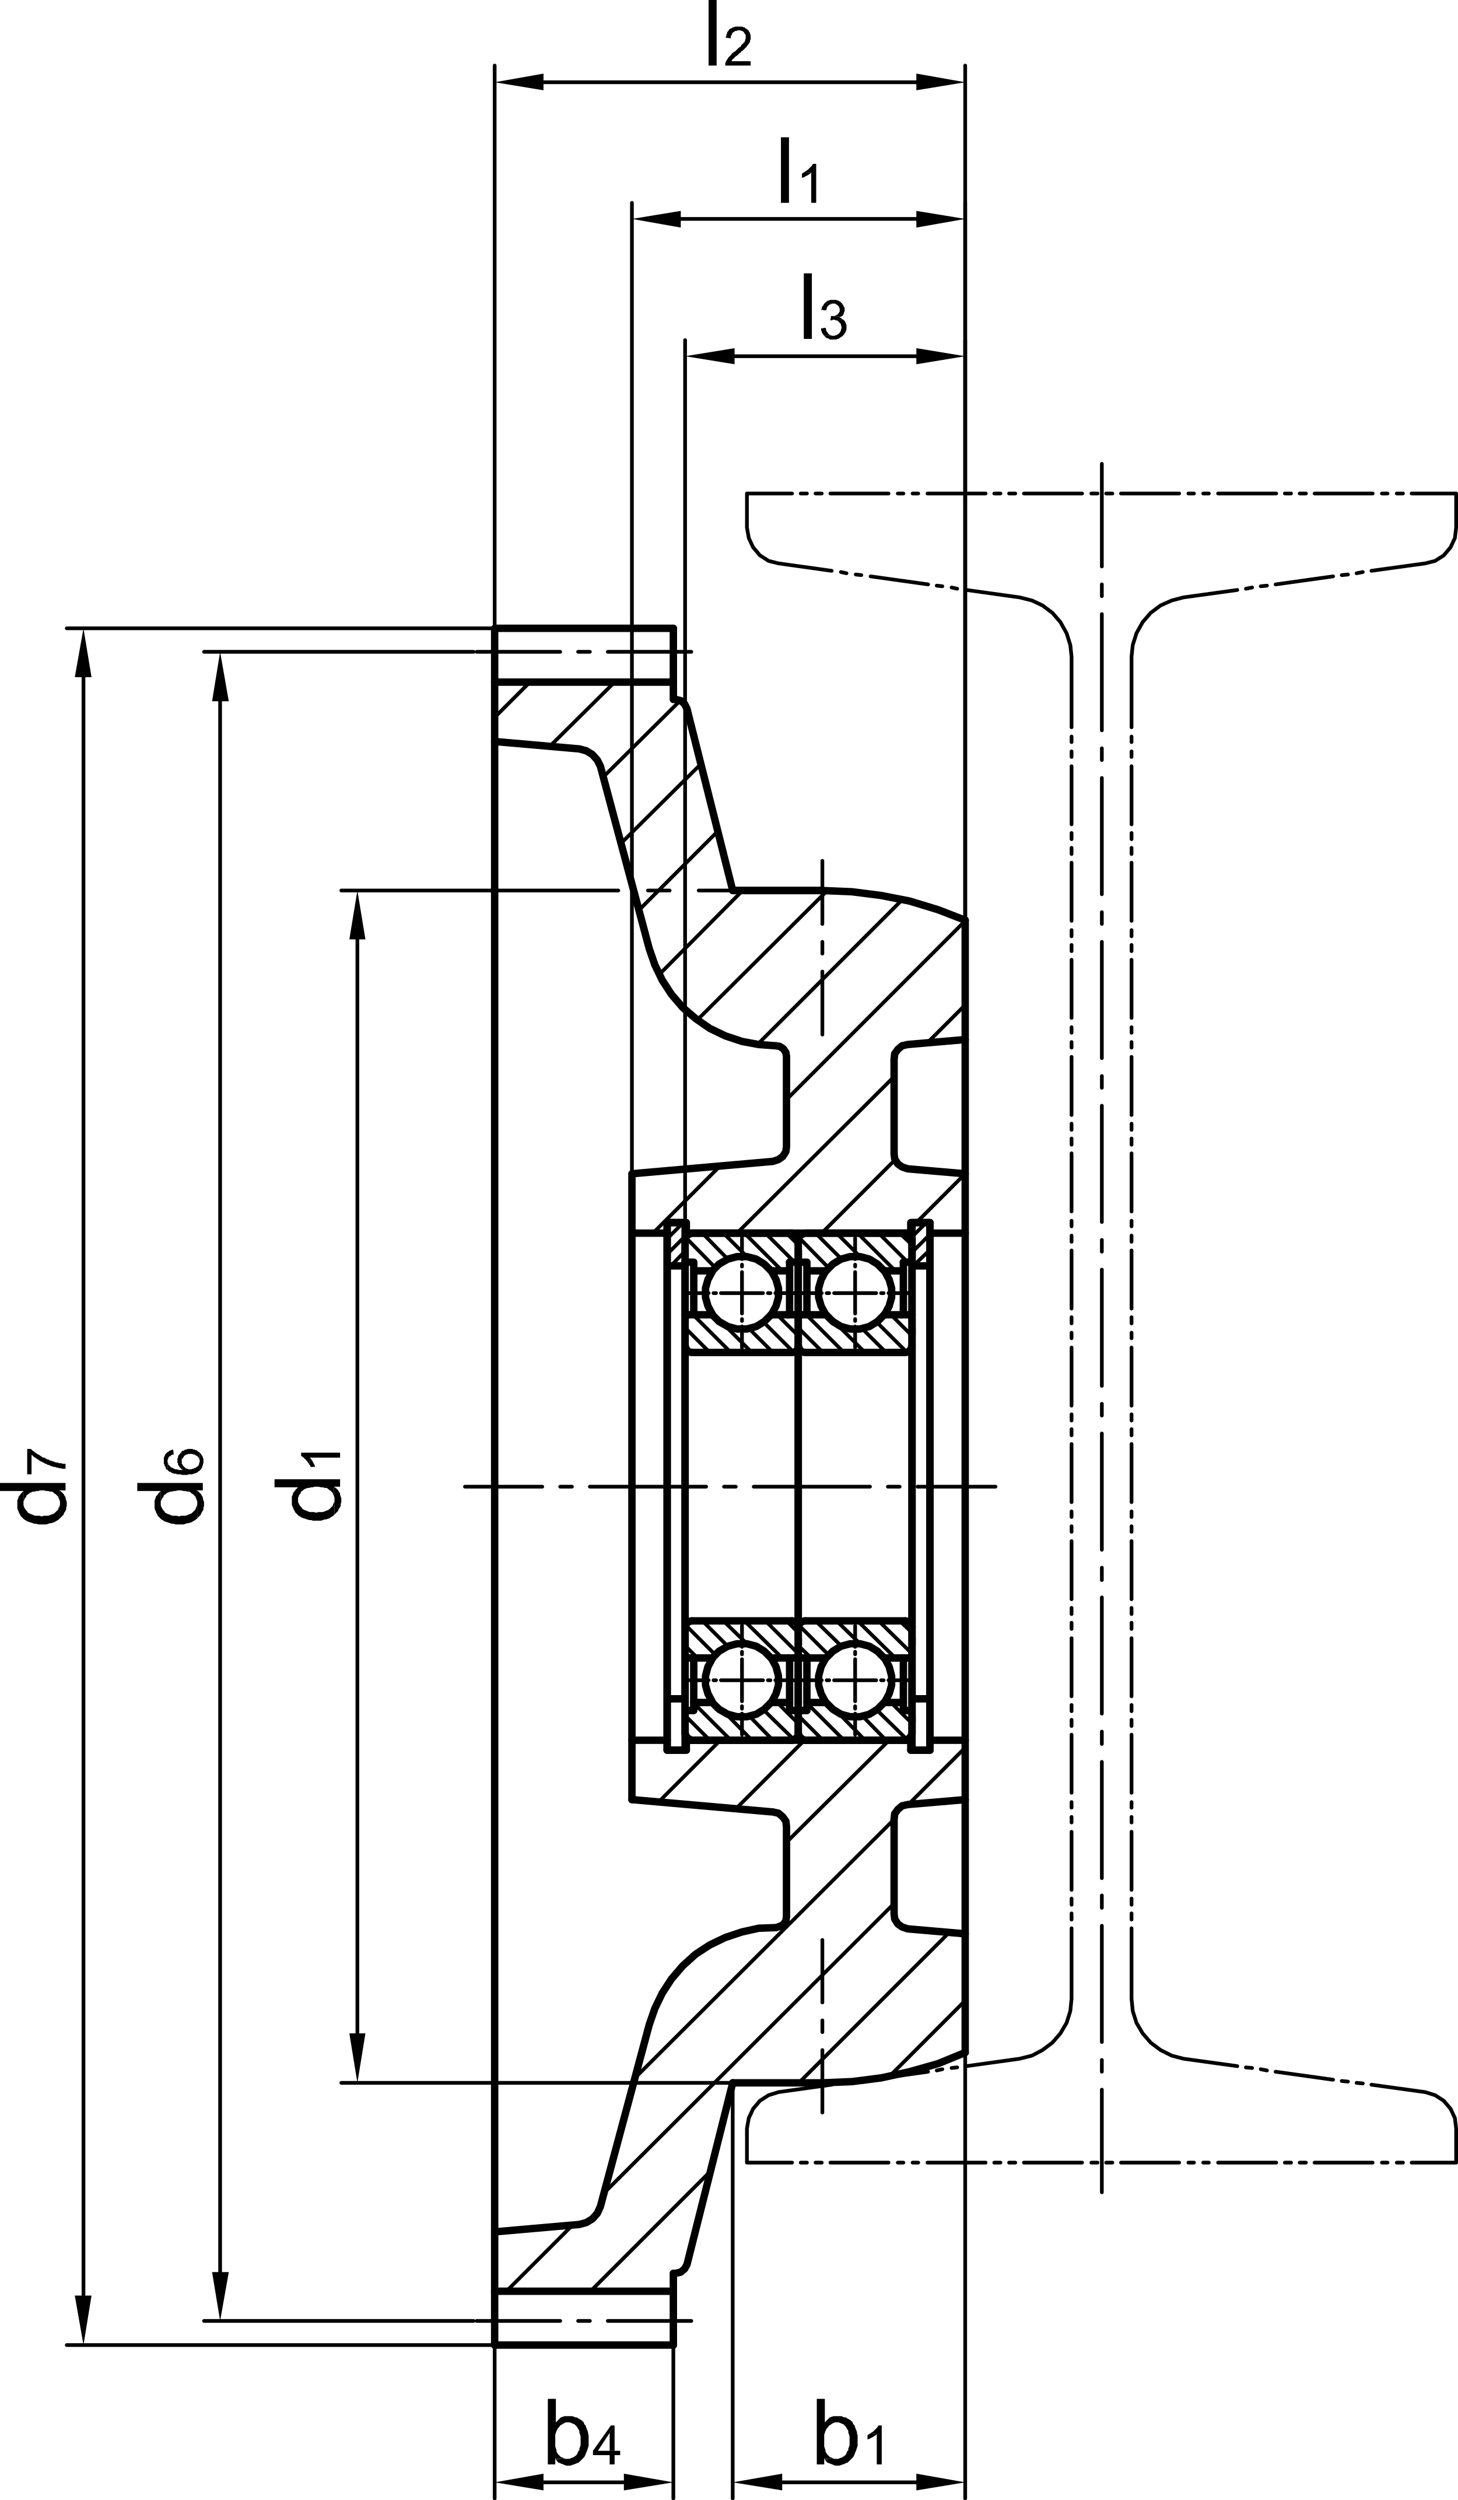 <?xml version="1.0" encoding="UTF-8"?>
<svg xmlns="http://www.w3.org/2000/svg" id="Ebene_1" viewBox="0 0 141.48 242.58">
  <defs>
    <style>.cls-1,.cls-2{fill:#000;stroke-width:0px;}.cls-2{fill-rule:evenodd;}.cls-3,.cls-4{stroke-linecap:round;}.cls-3,.cls-4,.cls-5{fill:none;stroke:#000;stroke-linejoin:round;}.cls-3,.cls-5{stroke-width:.72px;}.cls-4{stroke-width:.36px;}</style>
  </defs>
  <polyline class="cls-3" points="48 227.52 48 60.96 65.34 60.96"></polyline>
  <path class="cls-4" d="M89.04,144.24h7.56M86.16,144.24h1.14M73.14,144.24h11.28M70.26,144.24h1.14M57.24,144.24h11.28M54.36,144.24h1.14M45.12,144.24h7.5"></path>
  <path class="cls-3" d="M66.66,68.76l-.24-.48-.36-.3-.48-.12M65.34,60.96v6.9h.24M79.8,86.4h-8.7l-4.44-17.64M93.66,199.14v-109.86"></path>
  <path class="cls-4" d="M58.98,63.24h8.1M56.1,63.24h1.14M46.26,63.24h8.1"></path>
  <path class="cls-3" d="M71.1,86.4h8.7M48,66.18h17.34"></path>
  <path class="cls-4" d="M79.8,94.26v6.12M79.8,91.38v1.14M79.8,83.52v6.12"></path>
  <path class="cls-3" d="M88.38,118.62v1.32M64.74,118.62v51.18M90.24,169.8v-51.18h-1.86M64.74,118.62h1.86v1.32M90.24,119.64h3.42M66.6,119.64h21.78M61.32,119.64h3.42M58.26,74.34l-.3-.6-.48-.54-.6-.36-.66-.18M75,112.68l.54-.18.42-.3.3-.48.06-.48M86.76,111.96l.06.48.3.48.42.3.54.18M88.08,101.34l-.54.12-.42.36-.3.42-.06.54M76.32,102.48l-.06-.36-.24-.36-.36-.24-.36-.06M58.26,74.34l4.74,17.7.54,1.56.72,1.5.9,1.38,1.08,1.26,1.26,1.08,1.38.96,1.5.72,1.62.54,1.62.3,1.62.12M48,71.94l8.22.72M75.3,101.46h-.06M76.32,111.24v-8.76M86.76,111.96v-9.18M93.66,113.88l-5.58-.48M93.66,100.86l-5.58.48M61.32,174.6v-60.72l13.68-1.2M93.66,89.28l-2.64-1.02-2.76-.84-2.76-.54-2.82-.36-2.88-.12"></path>
  <path class="cls-4" d="M88.92,118.62l4.74-4.74M87.9,119.64l.48-.48M79.74,119.64l7.14-7.14M90,101.16l3.66-3.66M71.52,119.64l15.24-15.18M76.32,106.68l17.34-17.34M63.36,119.64l6.54-6.54M73.5,101.34l14.04-14.04M67.68,98.94l12.6-12.54M63.96,94.56l8.1-8.16M61.98,88.32l7.68-7.68M60.24,81.84l7.8-7.74M58.5,75.42l7.5-7.44M53.34,72.42l6.3-6.24M48,69.6l3.42-3.42"></path>
  <path class="cls-3" d="M65.34,220.56h.24M65.58,220.56l.48-.12.36-.3.24-.42M58.26,214.08l4.74-17.64M48,216.54l8.22-.72M48,222.3h17.34M56.22,215.82l.66-.18.6-.36.48-.54.3-.66M65.34,227.52v-6.96M71.1,202.08l-4.44,17.64M86.76,185.7l.06.48.3.48.42.3.54.18M93.66,187.62l-5.58-.48M90.24,168.84h3.42M93.66,174.6l-5.58.48-.54.12-.42.36-.3.42-.06.54M90.24,169.8h-1.86M86.76,176.52v9.18M75.3,187.02h-.06M75.3,187.02l.36-.12.36-.18.24-.36.06-.42M76.32,185.94v-8.7l-.06-.54-.3-.42-.42-.36-.54-.12M64.74,169.8h1.86M61.32,168.84h3.42M61.32,174.6l13.68,1.2M66.6,168.84h21.78M75.24,187.02l-1.62.06-1.62.36-1.62.54-1.5.72-1.38.9-1.26,1.14-1.08,1.26-.9,1.38-.72,1.5-.54,1.56"></path>
  <path class="cls-4" d="M58.98,225.18h8.1M56.1,225.18h1.14M46.26,225.18h8.1"></path>
  <path class="cls-3" d="M79.8,202.08h-8.7,8.7ZM79.8,202.08l2.88-.12,2.82-.36,2.76-.6,2.76-.78,2.64-1.08M48,227.52h17.34"></path>
  <path class="cls-4" d="M86.34,201.42l7.32-7.32M77.52,202.08l14.58-14.58M57.3,222.3l11.64-11.64M58.56,212.82l28.2-28.14M49.14,222.3l6.42-6.42M88.14,175.08l5.52-5.52M61.56,201.66l25.2-25.14M76.32,178.74l9.96-9.9M71.4,175.5l6.66-6.66M63.9,174.84l6-6M61.32,169.26l.42-.42M79.8,194.28v-6.06M79.8,197.16v-1.14M79.8,204.96v-6.06"></path>
  <path class="cls-3" d="M88.38,168.48v1.32M66.6,168.48v1.32"></path>
  <path class="cls-4" d="M66.06,21.24h22.86M93.66,88.98V19.68M61.32,113.52V19.68M141.3,47.88v3.3M120.06,57.24l-5.22.72M121.5,57l-.6.12M122.94,56.82l-.6.06M129.36,55.92l-5.58.78M130.8,55.74l-.6.06M132.24,55.5l-.6.12M138.3,54.66l-5.22.72M114.84,57.96l-1.14.3-1.08.48-.96.72-.78.9-.6,1.08-.36,1.14-.12,1.14M80.7,55.38l-5.16-.72M82.14,55.62l-.54-.12M83.58,55.8l-.54-.06M90.06,56.7l-5.58-.78M91.44,56.88l-.54-.06M92.88,57.12l-.54-.12M103.98,63.72l-.12-1.14-.36-1.14-.6-1.08-.78-.9-.96-.72-1.02-.48-1.2-.3-5.16-.72M138.3,54.66l.96-.24.84-.54.66-.78.42-.9.12-1.02M141.3,206.52v3.3M133.08,202.26l5.22.72M131.64,202.08l.6.06M130.2,201.9l.6.06M123.78,201l5.58.78M122.34,200.76l.6.12M120.9,200.58l.6.06M114.84,199.74l5.22.72M93.78,200.46l5.16-.72M92.34,200.64l.54-.06M90.9,200.88l.54-.12M84.48,201.78l5.58-.78M83.04,201.96l.54-.06M81.6,202.14l.54-.06M75.54,202.98l5.16-.72M141.3,206.52l-.12-1.02-.42-.9-.66-.78-.84-.54-.96-.3M98.94,199.74l1.2-.3,1.02-.54.96-.72.78-.9.6-1.02.36-1.14.12-1.2M109.8,193.92l.12,1.2.36,1.14.6,1.02.78.9.96.72,1.08.54,1.14.3M103.98,70.56v-6.84M103.98,72v-.54M103.98,73.44v-.54M103.98,79.98v-5.64M103.98,81.42v-.6M103.98,82.86v-.6M103.98,89.34v-5.64M103.98,90.84v-.6M103.98,92.28v-.6M103.98,98.76v-5.64M103.98,100.2v-.54M103.98,101.64v-.54M103.98,108.18v-5.64M103.98,109.62v-.6M103.98,111.06v-.6M103.98,117.54v-5.64M103.98,118.98v-.54M103.98,120.48v-.6M103.98,126.96v-5.64M103.98,128.4v-.6M103.98,129.84v-.54M103.98,136.38v-5.64M103.98,137.82v-.6M103.98,139.26v-.6M103.98,145.74v-5.64M103.98,147.18v-.54M103.98,148.62v-.54M103.98,155.16v-5.64M103.98,156.6v-.6M103.98,158.04v-.6M103.98,164.58v-5.64M103.98,166.02v-.6M103.98,167.46v-.6M103.98,173.94v-5.64M103.98,175.38v-.54M103.98,176.82v-.54M103.98,183.36v-5.64M103.98,184.8v-.6M103.98,186.24v-.6M103.98,193.92v-6.84M109.8,187.08v6.84M109.8,185.64v.6M109.8,184.2v.6M109.8,177.72v5.64M109.8,176.28v.54M109.8,174.84v.54M109.8,168.3v5.64M109.8,166.86v.6M109.8,165.42v.6M109.8,158.94v5.64M109.8,157.44v.6M109.8,156v.6M109.8,149.52v5.64M109.8,148.08v.54M109.8,146.64v.54M109.8,140.1v5.64M109.8,138.66v.6M109.8,137.22v.6M109.8,130.74v5.64M109.8,129.3v.54M109.8,127.8v.6M109.8,121.32v5.64M109.8,119.88v.6M109.8,118.44v.54M109.8,111.9v5.64M109.8,110.46v.6M109.8,109.02v.6M109.8,102.54v5.64M109.8,101.1v.54M109.8,99.66v.54M109.8,93.12v5.64M109.8,91.68v.6M109.8,90.24v.6M109.8,83.7v5.64M109.8,82.26v.6M109.8,80.82v.6M109.8,74.34v5.64M109.8,72.9v.54M109.8,71.46v.54M109.8,63.72v6.84M72.48,51.18v-3.3M72.48,209.82v-3.3M136.98,47.88h4.32M135.54,47.88h.6M134.1,47.88h.54M127.56,47.88h5.64M126.12,47.88h.6M124.68,47.88h.6M118.2,47.88h5.64M116.76,47.88h.54M115.32,47.88h.54M108.78,47.88h5.64M107.34,47.88h.6M105.9,47.88h.6M99.36,47.88h5.64M97.92,47.88h.6M96.48,47.88h.6M90,47.88h5.64M88.56,47.88h.54M87.12,47.88h.54M80.58,47.88h5.64M79.14,47.88h.6M77.7,47.88h.6M72.48,47.88h4.38M136.98,209.82h4.32M135.54,209.82h.6M134.1,209.82h.54M127.56,209.82h5.64M126.12,209.82h.6M124.68,209.82h.6M118.2,209.82h5.64M116.76,209.82h.54M115.32,209.82h.54M108.78,209.82h5.64M107.34,209.82h.6M105.9,209.82h.6M99.36,209.82h5.64M97.92,209.82h.6M96.48,209.82h.6M90,209.82h5.64M88.56,209.82h.54M87.12,209.82h.54M80.58,209.82h5.64M79.14,209.82h.6M77.7,209.82h.6M72.48,209.82h4.38M75.54,202.98l-.96.3-.84.54-.66.78-.42.9-.18,1.02M72.48,51.18l.18,1.02.42.9.66.78.84.54.96.24M106.92,202.74v9.96M106.92,199.86v1.14M106.92,186.84v11.28M106.92,183.9v1.2M106.92,170.94v11.28M106.92,168v1.2M106.92,154.98v11.28M106.92,152.1v1.2M106.92,139.08v11.28M106.92,136.2v1.14M106.92,123.18v11.28M106.92,120.3v1.14M106.92,107.28v11.28M106.92,104.4v1.14M106.92,91.38v11.28M106.92,88.5v1.14M106.92,75.48v11.28M106.92,72.6v1.14M106.92,59.58v11.28M106.92,56.7v1.14M106.92,45v9.96"></path>
  <polyline class="cls-2" points="66.06 20.46 66.06 22.08 61.32 21.24"></polyline>
  <polyline class="cls-2" points="88.92 20.46 88.92 22.08 93.66 21.24"></polyline>
  <rect class="cls-1" x="75.78" y="13.32" width=".78" height="6.36"></rect>
  <polyline class="cls-2" points="78.06 16.68 78 16.74 77.88 16.8 77.82 16.86 77.82 17.28 77.88 17.22 78 17.22 78.06 17.16 78.42 16.98 78.48 16.92 78.6 16.86 78.72 16.74"></polyline>
  <polyline class="cls-2" points="79.2 15.9 78.9 15.9 78.84 15.96 78.78 16.08 78.36 16.5 78.24 16.56 78.18 16.62 78.06 16.68 78.72 16.74 78.72 19.68 79.2 19.68"></polyline>
  <path class="cls-4" d="M52.74,7.98h36.18M93.66,90.72V6.36M48,60.6V6.36"></path>
  <polyline class="cls-2" points="52.74 7.14 52.74 8.76 48 7.98"></polyline>
  <polyline class="cls-2" points="88.92 7.14 88.92 8.76 93.66 7.98"></polyline>
  <rect class="cls-1" x="68.76" width=".78" height="6.36"></rect>
  <polyline class="cls-2" points="72.6 2.94 71.64 2.94 71.82 2.94 71.94 3 72 3 72.12 3.06 72.18 3.12 72.24 3.24 72.3 3.3 72.36 3.42 72.36 3.78 72.3 3.84 72.3 3.96 72.24 4.08 71.94 4.38 71.88 4.5 71.82 4.56 71.7 4.62 71.34 4.98 71.22 5.04 71.16 5.1 71.04 5.16 70.98 5.28 70.68 5.58 70.62 5.7 70.56 5.76 70.5 5.88 70.44 5.94 70.44 6.06 70.38 6.06 70.38 6.36 72.84 6.36 72.84 5.94 70.98 5.94 71.04 5.82 71.4 5.46 71.52 5.4 71.76 5.16 71.88 5.1 71.94 4.98 72.06 4.92 72.48 4.5 72.54 4.38 72.66 4.26 72.72 4.14 72.78 4.08 72.78 3.9 72.84 3.84 72.84 3.42 72.78 3.3 72.78 3.18 72.72 3.12 72.66 3"></polyline>
  <polyline class="cls-2" points="71.7 2.58 71.34 2.58 71.22 2.64 71.16 2.64 71.04 2.7 70.98 2.76 70.92 2.76 70.8 2.82 70.74 2.88 70.68 3 70.56 3.12 70.56 3.24 70.5 3.3 70.5 3.42 70.44 3.54 70.44 3.66 70.92 3.72 70.92 3.48 70.98 3.42 71.04 3.3 71.04 3.24 71.16 3.12 71.28 3.06 71.34 3 71.46 3 71.58 2.94 72.6 2.94 72.48 2.82 72.36 2.76 72.3 2.7 72.18 2.64 72.12 2.64 72 2.58 71.82 2.58"></polyline>
  <path class="cls-4" d="M71.28,34.56h17.64M93.66,88.98v-55.98M66.48,118.32V33"></path>
  <polyline class="cls-2" points="71.28 33.78 71.28 35.34 66.48 34.56"></polyline>
  <polyline class="cls-2" points="88.92 33.78 88.92 35.34 93.66 34.56"></polyline>
  <rect class="cls-1" x="78" y="26.52" width=".78" height="6.36"></rect>
  <polyline class="cls-2" points="80.1 31.8 79.68 31.86 79.68 32.04 79.74 32.16 79.74 32.22 79.8 32.34 79.86 32.4 79.92 32.52 79.98 32.58 80.88 32.58 80.76 32.58 80.64 32.52 80.58 32.52 80.46 32.46 80.34 32.34 80.28 32.22 80.22 32.16 80.16 32.04 80.16 31.92"></polyline>
  <polyline class="cls-2" points="81.84 31.02 80.88 31.02 81 31.02 81.06 31.08 81.18 31.08 81.3 31.14 81.6 31.44 81.6 31.56 81.66 31.68 81.66 31.86 81.6 31.98 81.6 32.1 81.54 32.16 81.48 32.28 81.36 32.4 81.24 32.46 81.18 32.52 81.06 32.52 81 32.58 79.98 32.58 80.16 32.76 80.28 32.82 80.34 32.82 80.46 32.88 80.52 32.94 81.18 32.94 81.24 32.88 81.36 32.88 81.42 32.82 81.54 32.76 81.6 32.7 81.72 32.64 81.9 32.46 81.96 32.34 82.02 32.28 82.08 32.16 82.08 32.1 82.14 31.98 82.14 31.5 82.08 31.44 82.08 31.32 82.02 31.26 81.96 31.14 81.9 31.08"></polyline>
  <polyline class="cls-2" points="80.64 30.66 80.58 31.08 80.7 31.08 80.82 31.02 81.84 31.02 81.72 30.96 81.66 30.9 81.54 30.84 81.42 30.84 81.54 30.78 81.6 30.72 80.7 30.66"></polyline>
  <polyline class="cls-2" points="80.04 29.4 79.98 29.46 79.92 29.58 79.86 29.64 79.8 29.76 79.74 29.82 79.74 29.94 79.68 30.06 80.16 30.12 80.16 30.06 80.22 30 80.22 29.88 80.28 29.76 80.46 29.58 80.58 29.52 80.64 29.52 80.76 29.46 80.88 29.46"></polyline>
  <polyline class="cls-2" points="80.82 29.1 80.52 29.1 80.46 29.16 80.34 29.16 80.28 29.22 80.16 29.28 80.04 29.4 80.88 29.46 81.06 29.46 81.12 29.52 81.24 29.58 81.42 29.76 81.42 29.82 81.48 29.94 81.48 30.24 81.42 30.3 81.36 30.42 81.24 30.54 81.18 30.54 81.12 30.6 81 30.66 80.7 30.66 81.6 30.72 81.72 30.66 81.84 30.54 81.84 30.48 81.9 30.36 81.9 30.3 81.96 30.18 81.96 29.88 81.9 29.76 81.84 29.7 81.84 29.58 81.78 29.58 81.72 29.46 81.54 29.28 81.42 29.22 81.36 29.16 81.24 29.16 81.18 29.1 80.94 29.1"></polyline>
  <path class="cls-4" d="M52.74,240.84h7.8M65.34,227.82v14.58M48,227.82v14.58"></path>
  <polyline class="cls-2" points="52.74 240 52.74 241.62 48 240.84"></polyline>
  <polyline class="cls-2" points="60.54 240 60.54 241.62 65.34 240.84"></polyline>
  <polyline class="cls-2" points="54.72 238.5 53.88 238.5 53.94 238.62 55.08 238.56 54.9 238.56"></polyline>
  <polyline class="cls-2" points="55.2 234.42 54.78 234.42 54.42 234.54 53.94 235.02 55.26 235.02 55.44 235.08 55.56 235.14 55.74 235.2 55.98 235.44 56.04 235.56 56.16 235.74 56.22 235.86 56.22 236.04 56.28 236.16 56.34 236.4 56.34 237.24 56.28 237.42 56.22 237.54 56.22 237.72 56.1 237.84 56.04 238.02 55.98 238.14 55.86 238.26 55.68 238.38 55.56 238.44 55.38 238.5 55.26 238.56 55.08 238.56 53.94 238.62 54.06 238.8 54.18 238.92 54.36 238.98 54.48 239.04 54.66 239.1 54.78 239.16 54.96 239.22 55.38 239.22 55.5 239.16 55.86 239.04 55.98 238.98 56.16 238.92 56.7 238.38 56.82 238.14 56.88 237.96 56.94 237.84 57.12 237.3 57.12 236.28 57.06 236.1 57.06 235.98 57 235.8 56.94 235.68 56.82 235.32 56.7 235.2 56.64 235.02 56.46 234.84 56.28 234.72 56.16 234.66 55.98 234.54 55.86 234.54 55.68 234.48 55.56 234.42 55.38 234.42"></polyline>
  <polyline class="cls-2" points="53.94 232.74 53.16 232.74 53.16 239.1 53.88 239.1 53.88 238.5 54.72 238.5 54.6 238.44 54.42 238.38 54.18 238.14 54.06 237.96 54 237.84 54 237.72 53.88 237.36 53.88 236.22 54 235.86 54.12 235.62 54.24 235.5 54.36 235.32 54.48 235.26 54.66 235.14 54.78 235.08 54.96 235.02 55.14 235.02 53.94 235.02"></polyline>
  <polyline class="cls-2" points="59.64 235.32 59.28 235.32 57.54 237.78 57.54 238.2 59.16 238.2 59.16 239.1 59.64 239.1 59.64 238.2 60.18 238.2 60.18 237.78 58.02 237.78 59.16 236.04"></polyline>
  <polyline class="cls-2" points="59.64 235.32 59.16 236.04 59.16 237.78 58.02 237.78 59.64 237.78"></polyline>
  <path class="cls-4" d="M88.92,240.84h-13.02M71.1,202.38v40.02M93.66,199.5v42.9"></path>
  <polyline class="cls-2" points="88.92 240 88.92 241.62 93.66 240.84"></polyline>
  <polyline class="cls-2" points="75.9 240 75.9 241.62 71.1 240.84"></polyline>
  <polyline class="cls-2" points="80.82 238.5 79.98 238.5 80.04 238.62 81.18 238.56 81 238.56"></polyline>
  <polyline class="cls-2" points="81.3 234.42 80.88 234.42 80.52 234.54 80.04 235.02 81.36 235.02 81.54 235.08 81.66 235.14 81.84 235.2 82.08 235.44 82.14 235.56 82.26 235.74 82.32 235.86 82.32 236.04 82.38 236.16 82.44 236.4 82.44 237.24 82.38 237.42 82.32 237.54 82.32 237.72 82.2 237.84 82.14 238.02 82.08 238.14 81.96 238.26 81.78 238.38 81.66 238.44 81.48 238.5 81.36 238.56 81.18 238.56 80.04 238.62 80.16 238.8 80.28 238.92 80.46 238.98 80.58 239.04 80.76 239.1 80.88 239.16 81.06 239.22 81.48 239.22 81.6 239.16 81.96 239.04 82.08 238.98 82.26 238.92 82.8 238.38 82.92 238.14 82.98 237.96 83.04 237.84 83.22 237.3 83.22 236.28 83.16 236.1 83.16 235.98 83.1 235.8 83.04 235.68 82.98 235.5 82.92 235.32 82.8 235.2 82.74 235.02 82.56 234.84 82.38 234.72 82.26 234.66 82.08 234.54 81.96 234.54 81.78 234.48 81.66 234.42 81.48 234.42"></polyline>
  <polyline class="cls-2" points="80.04 232.74 79.26 232.74 79.26 239.1 79.98 239.1 79.98 238.5 80.82 238.5 80.7 238.44 80.52 238.38 80.28 238.14 80.16 237.96 80.1 237.84 80.1 237.72 80.04 237.54 79.98 237.36 79.98 236.22 80.04 236.04 80.1 235.86 80.22 235.62 80.34 235.5 80.46 235.32 80.58 235.26 80.76 235.14 80.88 235.08 81.06 235.02 81.24 235.02 80.04 235.02"></polyline>
  <polyline class="cls-2" points="84.42 236.1 84.36 236.16 84.24 236.22 84.18 236.28 84.18 236.7 84.24 236.64 84.36 236.64 84.42 236.58 84.78 236.4 84.84 236.34 84.96 236.28 85.08 236.16"></polyline>
  <polyline class="cls-2" points="85.56 235.32 85.26 235.32 85.2 235.38 85.14 235.5 84.72 235.92 84.6 235.98 84.54 236.04 84.42 236.1 85.08 236.16 85.08 239.1 85.56 239.1"></polyline>
  <path class="cls-4" d="M8.1,222.72V65.7M47.7,60.96H6.48M47.7,227.52H6.48"></path>
  <polyline class="cls-2" points="7.26 222.72 8.88 222.72 8.1 227.52"></polyline>
  <polyline class="cls-2" points="7.26 65.7 8.88 65.7 8.1 60.96"></polyline>
  <polyline class="cls-2" points="5.76 145.5 5.82 145.68 5.82 147.3 6.18 146.94 6.18 146.88 6.24 146.76 6.36 146.58 6.42 146.46 6.42 146.28 6.48 146.1 6.48 145.74 6.36 145.38 6.36 145.26 6.24 145.08 6.18 144.96 5.94 144.72 5.76 144.6"></polyline>
  <polyline class="cls-2" points="1.68 145.92 1.68 146.34 1.74 146.52 1.8 146.64 1.86 146.82 1.98 147 1.98 147.06 2.34 147.42 2.46 147.48 2.64 147.6 3.36 147.84 3.54 147.84 3.72 147.9 4.5 147.9 4.86 147.78 4.98 147.78 5.34 147.66 5.4 147.6 5.52 147.54 5.7 147.42 5.82 147.3 5.82 145.86 5.82 145.98 5.76 146.16 5.7 146.28 5.64 146.46 5.28 146.82 5.16 146.88 4.98 146.94 4.86 147 4.68 147.06 4.26 147.06 4.08 147.12 4.02 147.12 3.84 147.06 3.42 147.06 3.24 147 3.12 146.94 2.94 146.88 2.7 146.76 2.64 146.64 2.52 146.52 2.4 146.34 2.34 146.22 2.28 146.04 2.28 144.66 2.04 144.9 1.92 145.08 1.8 145.2 1.8 145.26 1.74 145.44 1.68 145.56 1.68 145.74"></polyline>
  <polyline class="cls-2" points="0 143.88 0 144.66 2.28 144.66 2.28 145.86 2.28 145.68 2.34 145.56 2.4 145.38 2.52 145.26 2.58 145.08 2.76 144.96 2.88 144.84 3.06 144.78 3.18 144.72 3.36 144.72 3.54 144.66 3.72 144.66 3.9 144.6 4.26 144.6 4.5 144.66 4.68 144.66 4.86 144.72 5.04 144.72 5.16 144.78 5.28 144.9 5.4 144.96 5.64 145.2 5.7 145.38 5.76 145.5 5.76 144.6 6.36 144.6 6.36 143.88"></polyline>
  <polyline class="cls-2" points="2.64 140.58 2.64 143.04 3.06 143.04 3.06 141.18 3.12 141.18 3.3 141.36 3.42 141.42 3.48 141.48 3.6 141.54 3.66 141.6 3.78 141.66 3.84 141.72 4.32 141.96 4.38 142.02 4.5 142.02 4.56 142.08 4.68 142.14 4.8 142.14 4.86 142.2 4.98 142.26 5.1 142.26 5.16 142.32 5.34 142.32 5.46 142.38 5.58 142.38 5.7 142.44 5.88 142.44 6 142.5 6.36 142.5 6.36 142.02 6.06 142.02 5.94 141.96 5.7 141.96 5.64 141.9 5.4 141.9 5.34 141.84 5.28 141.84 5.16 141.78 5.1 141.78 4.98 141.72 4.86 141.72 4.8 141.66 4.68 141.6 4.56 141.6 4.5 141.54 4.38 141.48 4.32 141.42 4.2 141.42 4.08 141.36 4.02 141.3 3.9 141.24 3.84 141.18 3.6 141.06 3.54 141 3.42 140.94 3.3 140.82 3.18 140.76 3 140.58"></polyline>
  <path class="cls-4" d="M21.36,220.44V68.04M45.96,63.24h-26.16M45.96,225.18h-26.16"></path>
  <polyline class="cls-2" points="20.58 220.44 22.2 220.44 21.36 225.18"></polyline>
  <polyline class="cls-2" points="20.58 68.04 22.2 68.04 21.36 63.24"></polyline>
  <polyline class="cls-2" points="19.08 145.5 19.14 145.68 19.14 147.3 19.5 146.94 19.5 146.88 19.56 146.76 19.68 146.58 19.74 146.46 19.74 146.28 19.8 146.1 19.8 145.74 19.68 145.38 19.68 145.26 19.56 145.08 19.5 144.96 19.26 144.72 19.08 144.6"></polyline>
  <polyline class="cls-2" points="15 145.92 15 146.34 15.06 146.52 15.12 146.64 15.18 146.82 15.3 147 15.3 147.06 15.66 147.42 15.78 147.48 15.96 147.6 16.68 147.84 16.86 147.84 17.04 147.9 17.82 147.9 18.18 147.78 18.3 147.78 18.66 147.66 18.72 147.6 18.84 147.54 19.02 147.42 19.14 147.3 19.14 145.86 19.14 145.98 19.08 146.16 19.02 146.28 18.96 146.46 18.6 146.82 18.48 146.88 18.3 146.94 18.18 147 18 147.06 17.58 147.06 17.4 147.12 17.34 147.12 17.16 147.06 16.74 147.06 16.56 147 16.44 146.94 16.26 146.88 16.02 146.76 15.96 146.64 15.84 146.52 15.72 146.34 15.66 146.22 15.6 146.04 15.6 144.66 15.36 144.9 15.24 145.08 15.12 145.2 15.12 145.26 15.06 145.44 15 145.56 15 145.74"></polyline>
  <polyline class="cls-2" points="13.32 143.88 13.32 144.66 15.6 144.66 15.6 145.86 15.6 145.68 15.66 145.56 15.72 145.38 15.84 145.26 15.9 145.08 16.08 144.96 16.2 144.84 16.38 144.78 16.5 144.72 16.68 144.72 16.86 144.66 17.04 144.66 17.22 144.6 17.58 144.6 17.82 144.66 18 144.66 18.18 144.72 18.36 144.72 18.48 144.78 18.6 144.9 18.72 144.96 18.96 145.2 19.02 145.38 19.08 145.5 19.08 144.6 19.68 144.6 19.68 143.88"></polyline>
  <polyline class="cls-2" points="17.58 140.94 17.64 141.78 17.64 141.6 17.7 141.54 17.76 141.42 17.82 141.36 17.88 141.24 18 141.18 18.06 141.12 18.18 141.12 18.24 141.06 18.66 141.06 18.78 141.12 18.9 141.12 18.96 141.18 19.08 141.24 19.14 141.3 19.2 141.3 19.26 141.42 19.32 141.48 19.32 141.6 19.38 141.66 19.38 141.78 19.38 140.94 19.32 140.88 19.2 140.82 19.08 140.7 18.96 140.7 18.9 140.64 18.78 140.64 18.66 140.58 18.18 140.58 18.12 140.64 18 140.64 17.88 140.7 17.82 140.76 17.7 140.76 17.64 140.82"></polyline>
  <polyline class="cls-2" points="17.22 141.72 17.22 141.9 17.28 142.02 17.28 142.14 17.4 142.26 17.4 142.32 17.64 142.56 17.76 142.62 17.76 142.2 17.7 142.08 17.64 142.02 17.64 141.78 17.58 140.94 17.52 140.94 17.46 141.06 17.34 141.18 17.28 141.3 17.28 141.42 17.22 141.48 17.22 141.6"></polyline>
  <polyline class="cls-2" points="16.26 142.62 16.44 142.8 16.56 142.8 16.68 142.92 16.8 142.92 16.86 142.98 17.1 142.98 17.16 143.04 17.52 143.04 17.64 143.1 18.18 143.1 18.3 143.04 18.66 143.04 18.78 142.98 18.84 142.98 18.96 142.92 19.02 142.92 19.14 142.86 19.26 142.74 19.32 142.74 19.5 142.56 19.56 142.44 19.62 142.38 19.62 142.26 19.68 142.2 19.68 142.08 19.74 141.96 19.74 141.54 19.68 141.42 19.68 141.36 19.62 141.24 19.56 141.18 19.5 141.06 19.38 140.94 19.38 141.84 19.32 141.96 19.32 142.08 19.26 142.14 19.26 142.2 19.2 142.26 19.08 142.32 19.02 142.38 18.9 142.44 18.84 142.44 18.78 142.5 18.66 142.5 18.54 142.56 18.3 142.56 18.18 142.5 18.12 142.5 18 142.44 17.76 142.2 17.76 142.62 17.34 142.62 17.22 142.56 17.04 142.56 16.92 142.5 16.86 142.5 16.8 142.44 16.68 142.38 16.62 142.38 16.32 142.08 16.32 141.96 16.26 141.84 16.26 141.78"></polyline>
  <polyline class="cls-2" points="15.9 141.72 15.9 142.02 15.96 142.08 15.96 142.2 16.02 142.26 16.08 142.38 16.08 142.44 16.14 142.56 16.26 142.62 16.26 141.66 16.32 141.54 16.32 141.48 16.38 141.36 16.44 141.3 16.5 141.3 16.62 141.18 16.74 141.12 16.86 141.12 16.8 140.64 16.74 140.64 16.62 140.7 16.56 140.7 16.44 140.76 16.38 140.82 16.26 140.88 16.02 141.12 16.02 141.18 15.9 141.42 15.9 141.6"></polyline>
  <path class="cls-4" d="M34.68,197.28v-106.14M70.8,86.4h-3M70.8,202.08h-37.68"></path>
  <polyline class="cls-2" points="33.9 197.28 35.46 197.28 34.68 202.08"></polyline>
  <polyline class="cls-2" points="33.9 91.14 35.46 91.14 34.68 86.4"></polyline>
  <polyline class="cls-2" points="32.4 145.14 32.46 145.32 32.46 146.94 32.82 146.58 32.82 146.52 32.88 146.4 33 146.22 33.06 146.1 33.06 145.92 33.12 145.74 33.12 145.38 33 145.02 33 144.9 32.88 144.72 32.82 144.6 32.58 144.36 32.4 144.24"></polyline>
  <polyline class="cls-2" points="28.32 145.56 28.32 145.98 28.38 146.16 28.44 146.28 28.5 146.46 28.62 146.64 28.62 146.7 28.98 147.06 29.1 147.12 29.28 147.24 30 147.48 30.18 147.48 30.36 147.54 31.14 147.54 31.5 147.42 31.62 147.42 31.98 147.3 32.04 147.24 32.16 147.18 32.34 147.06 32.46 146.94 32.46 145.5 32.46 145.62 32.4 145.8 32.34 145.92 32.28 146.1 31.92 146.46 31.8 146.52 31.62 146.58 31.5 146.64 31.32 146.7 30.9 146.7 30.72 146.76 30.66 146.76 30.48 146.7 30.06 146.7 29.88 146.64 29.76 146.58 29.58 146.52 29.34 146.4 29.28 146.28 29.16 146.16 29.04 145.98 28.98 145.86 28.92 145.68 28.92 144.3 28.68 144.54 28.56 144.72 28.44 144.84 28.44 144.9 28.38 145.08 28.32 145.2 28.32 145.38"></polyline>
  <polyline class="cls-2" points="26.64 143.52 26.64 144.3 28.92 144.3 28.92 145.5 28.92 145.32 28.98 145.2 29.04 145.02 29.16 144.9 29.22 144.72 29.4 144.6 29.52 144.48 29.7 144.42 29.82 144.36 30 144.36 30.18 144.3 30.36 144.3 30.54 144.24 30.9 144.24 31.14 144.3 31.32 144.3 31.5 144.36 31.68 144.36 31.8 144.42 31.92 144.54 32.04 144.6 32.28 144.84 32.34 145.02 32.4 145.14 32.4 144.24 33 144.24 33 143.52"></polyline>
  <polyline class="cls-2" points="30 142.08 30.06 142.14 30.12 142.26 30.18 142.32 30.6 142.32 30.54 142.26 30.54 142.14 30.48 142.08 30.3 141.72 30.24 141.66 30.18 141.54 30.06 141.42"></polyline>
  <polyline class="cls-2" points="29.22 140.94 29.22 141.24 29.28 141.3 29.4 141.36 29.82 141.78 29.88 141.9 29.94 141.96 30 142.08 30.06 141.42 33 141.42 33 140.94"></polyline>
  <path class="cls-4" d="M64.98,86.4h-2.1M60,86.4h-26.88"></path>
  <path class="cls-3" d="M88.5,127.56h-1.02M87.84,131.22l.3-.06.24-.24.12-.36M88.5,120.3l-.12-.36-.24-.18-.3-.12"></path>
  <path class="cls-4" d="M86.22,125.46h2.04M85.5,125.46h.24M82.98,125.46h2.04"></path>
  <path class="cls-3" d="M88.5,157.86l-.12-.3-.24-.24-.3-.06M87.66,122.46h.84"></path>
  <path class="cls-4" d="M86.22,163.02h2.04M85.5,163.02h.24M82.98,163.02h2.04"></path>
  <path class="cls-3" d="M78.3,165.12v-4.2M80.1,160.92l-.42.78-.24.9v.9l.24.84.42.78M77.46,120.3v47.88M87.66,165.96h.84M87.84,168.84l.3-.12.24-.24.12-.3M88.5,160.86h-1.02"></path>
  <path class="cls-4" d="M82.98,166.26v2.04M82.98,165.54v.24M82.98,163.02v2.04"></path>
  <path class="cls-3" d="M77.46,165.96h.84v-.78h1.86M80.16,165.18l.66.66.78.48.9.24h.96l.9-.24.78-.48.66-.66M87.84,168.84h-9.72M85.86,165.12l.42-.78.24-.84v-.9l-.24-.9-.42-.78M87.66,165.12v-4.2"></path>
  <line class="cls-5" x1="77.16" y1="166.8" x2="77.82" y2="166.8"></line>
  <path class="cls-3" d="M87.84,157.26h-9.72M85.8,165.18h1.86v.78M77.46,168.18l.12.3.24.24.3.12"></path>
  <path class="cls-4" d="M79.74,163.02h-2.04M80.46,163.02h-.24M82.98,163.02h-2.04"></path>
  <path class="cls-3" d="M80.16,160.86h-2.7M78.12,157.26l-.3.06-.24.24-.12.3M85.8,160.86l-.66-.66-.78-.48-.9-.24h-.96l-.9.24-.78.48-.66.66"></path>
  <line class="cls-5" x1="77.16" y1="159.24" x2="77.82" y2="159.24"></line>
  <path class="cls-4" d="M82.98,159.78v-2.04M82.98,160.5v-.24M82.98,163.02v-2.04"></path>
  <line class="cls-3" x1="87.48" y1="160.86" x2="85.8" y2="160.86"></line>
  <path class="cls-4" d="M82.98,122.16v-2.04M82.98,122.88v-.18M82.98,125.46v-2.04"></path>
  <polyline class="cls-3" points="80.16 127.56 80.82 128.22 81.6 128.7 82.5 128.94 83.46 128.94 84.36 128.7 85.14 128.22 85.8 127.56"></polyline>
  <path class="cls-4" d="M79.74,125.46h-2.04M80.46,125.46h-.24M82.98,125.46h-2.04"></path>
  <path class="cls-3" d="M87.84,131.22h-9.72M85.8,123.3l-.66-.66-.78-.48-.9-.24h-.96l-.9.24-.78.48-.66.66"></path>
  <line class="cls-5" x1="77.16" y1="129.18" x2="77.82" y2="129.18"></line>
  <path class="cls-3" d="M87.66,123.36v4.14M85.86,127.5l.42-.78.24-.84v-.9l-.24-.84-.42-.78M87.48,127.56h-1.68M77.46,130.56l.12.36.24.24.3.06M80.16,123.3h-1.86v-.84h-.84M80.1,123.36l-.42.78-.24.84v.9l.24.84.42.78M78.3,123.36v4.14M77.46,127.56h2.7"></path>
  <path class="cls-4" d="M82.98,128.7v2.04M82.98,127.98v.18M82.98,125.46v1.98"></path>
  <path class="cls-3" d="M87.84,119.64h-9.72l-.3.12-.24.18-.12.36M87.66,122.46v.84h-1.86"></path>
  <line class="cls-5" x1="77.16" y1="121.68" x2="77.82" y2="121.68"></line>
  <line class="cls-3" x1="88.5" y1="168.18" x2="88.5" y2="120.3"></line>
  <path class="cls-5" d="M88.2,121.68h.66M88.2,129.18h.66M88.2,159.24h.66M88.2,166.8h.66"></path>
  <path class="cls-3" d="M77.46,127.56h-.96M76.86,131.22l.3-.06.24-.24.06-.36M77.46,120.3l-.06-.36-.24-.18-.3-.12"></path>
  <path class="cls-4" d="M75.24,125.46h2.04M74.52,125.46h.24M72,125.46h2.04"></path>
  <path class="cls-3" d="M77.46,157.86l-.06-.3-.24-.24-.3-.06M76.62,122.46h.84"></path>
  <path class="cls-4" d="M75.24,163.02h2.04M74.52,163.02h.24M72,163.02h2.04"></path>
  <path class="cls-3" d="M67.32,165.12v-4.2M69.12,160.92l-.42.78-.24.9v.9l.24.84.42.78M66.48,120.3v47.88M76.62,165.96h.84M76.86,168.84l.3-.12.24-.24.06-.3M77.46,160.86h-.96"></path>
  <path class="cls-4" d="M72,166.26v2.04M72,165.54v.24M72,163.02v2.04"></path>
  <path class="cls-3" d="M66.48,165.96h.84v-.78h1.8M69.12,165.18l.66.66.84.48.9.24h.96l.9-.24.78-.48.66-.66M76.86,168.84h-9.72M74.88,165.12l.42-.78.24-.84v-.9l-.24-.9-.42-.78M76.62,165.12v-4.2"></path>
  <line class="cls-5" x1="66.18" y1="166.8" x2="66.84" y2="166.8"></line>
  <path class="cls-3" d="M76.86,157.26h-9.72M74.82,165.18h1.8v.78M66.48,168.18l.12.3.24.24.3.12"></path>
  <path class="cls-4" d="M68.76,163.02h-2.04M69.48,163.02h-.24M72,163.02h-2.04"></path>
  <path class="cls-3" d="M69.12,160.86h-2.64M67.14,157.26l-.3.06-.24.24-.12.3M74.82,160.86l-.66-.66-.78-.48-.9-.24h-.96l-.9.24-.84.48-.66.66"></path>
  <line class="cls-5" x1="66.18" y1="159.24" x2="66.84" y2="159.24"></line>
  <path class="cls-4" d="M72,159.78v-2.04M72,160.5v-.24M72,163.02v-2.04"></path>
  <line class="cls-3" x1="76.5" y1="160.86" x2="74.82" y2="160.86"></line>
  <path class="cls-4" d="M72,122.16v-2.04M72,122.88v-.18M72,125.46v-2.04"></path>
  <polyline class="cls-3" points="69.12 127.56 69.78 128.22 70.62 128.7 71.52 128.94 72.48 128.94 73.38 128.7 74.16 128.22 74.82 127.56"></polyline>
  <path class="cls-4" d="M68.76,125.46h-2.04M69.48,125.46h-.24M72,125.46h-2.04"></path>
  <path class="cls-3" d="M76.86,131.22h-9.72M74.82,123.3l-.66-.66-.78-.48-.9-.24h-.96l-.9.24-.84.48-.66.66"></path>
  <line class="cls-5" x1="66.18" y1="129.18" x2="66.84" y2="129.18"></line>
  <path class="cls-3" d="M76.62,123.36v4.14M74.88,127.5l.42-.78.24-.84v-.9l-.24-.84-.42-.78M76.5,127.56h-1.68M66.48,130.56l.12.36.24.24.3.06M69.12,123.3h-1.8v-.84h-.84M69.12,123.36l-.42.78-.24.84v.9l.24.84.42.78M67.32,123.36v4.14M66.48,127.56h2.64"></path>
  <path class="cls-4" d="M72,128.7v2.04M72,127.98v.18M72,125.46v1.98"></path>
  <path class="cls-3" d="M76.86,119.64h-9.72l-.3.12-.24.18-.12.36M76.62,122.46v.84h-1.8"></path>
  <line class="cls-5" x1="66.18" y1="121.68" x2="66.84" y2="121.68"></line>
  <line class="cls-3" x1="77.46" y1="168.18" x2="77.46" y2="120.3"></line>
  <path class="cls-5" d="M77.16,121.68h.66M77.16,129.18h.66M77.16,159.24h.66M77.16,166.8h.66"></path>
  <path class="cls-3" d="M90.24,118.62h-1.74M90.24,122.82h-1.74M90.24,169.8h-1.74M90.24,164.82h-1.74M88.5,118.62v51.18M90.24,118.62v51.18M66.48,118.62h-1.74M66.48,122.82h-1.74M66.48,169.8h-1.74M66.48,164.82h-1.74M64.74,118.62v51.18M66.48,118.62v51.18"></path>
  <path class="cls-4" d="M90.12,122.82l.12-.12M88.62,122.82l1.62-1.56M88.5,121.5l1.74-1.74M88.5,120l1.38-1.38M65.1,122.82l1.38-1.44M64.74,121.68l1.74-1.74M64.74,120.18l1.56-1.56M64.74,118.68l.12-.06M77.46,167.22l-2.04-2.04M77.04,168.78l-2.94-2.88M75,168.84l-2.28-2.34M72.96,168.84l-2.64-2.7M70.92,168.84l-3.6-3.6M68.88,168.84l-2.4-2.4M88.5,167.22l-2.04-2.04M88.02,168.78l-2.94-2.88M85.98,168.84l-2.28-2.34M83.94,168.84l-2.64-2.7M81.9,168.84l-3.6-3.6M79.86,168.84l-2.4-2.4M88.5,158.4l-1.2-1.14M88.5,160.44l-3.24-3.18M86.88,160.86l-3.66-3.6M83.46,159.48l-2.28-2.22M81.66,159.72l-2.52-2.46M80.4,160.56l-2.88-2.88M78.72,160.86l-1.26-1.2M77.46,158.4l-1.14-1.14M77.46,160.44l-3.18-3.18M75.9,160.86l-3.66-3.6M72.48,159.48l-2.28-2.22M70.62,159.72l-2.46-2.46M69.42,160.56l-2.88-2.88M67.68,160.86l-1.2-1.2M77.46,129.6l-2.04-2.04M77.04,131.22l-2.94-2.94M75,131.22l-2.28-2.28M72.96,131.22l-2.64-2.64M70.92,131.22l-3.66-3.66M68.88,131.22l-2.4-2.4M88.5,129.6l-2.04-2.04M88.02,131.22l-2.94-2.94M85.98,131.22l-2.28-2.28M83.94,131.22l-2.64-2.64M81.9,131.22l-3.66-3.66M79.86,131.22l-2.4-2.4M88.5,120.78l-1.2-1.14M88.08,122.46l-2.82-2.82M86.88,123.3l-3.66-3.66M83.46,121.92l-2.28-2.28M81.66,122.16l-2.52-2.52M80.4,123l-2.88-2.94M77.88,122.46l-.42-.36M78.72,123.3l-.42-.36M77.46,120.78l-1.14-1.14M77.1,122.46l-2.82-2.82M75.9,123.3l-3.66-3.66M72.48,121.92l-2.28-2.28M70.62,122.16l-2.46-2.52M69.42,123l-2.88-2.94M66.9,122.46l-.42-.36M67.68,123.3l-.36-.36"></path>
</svg>
